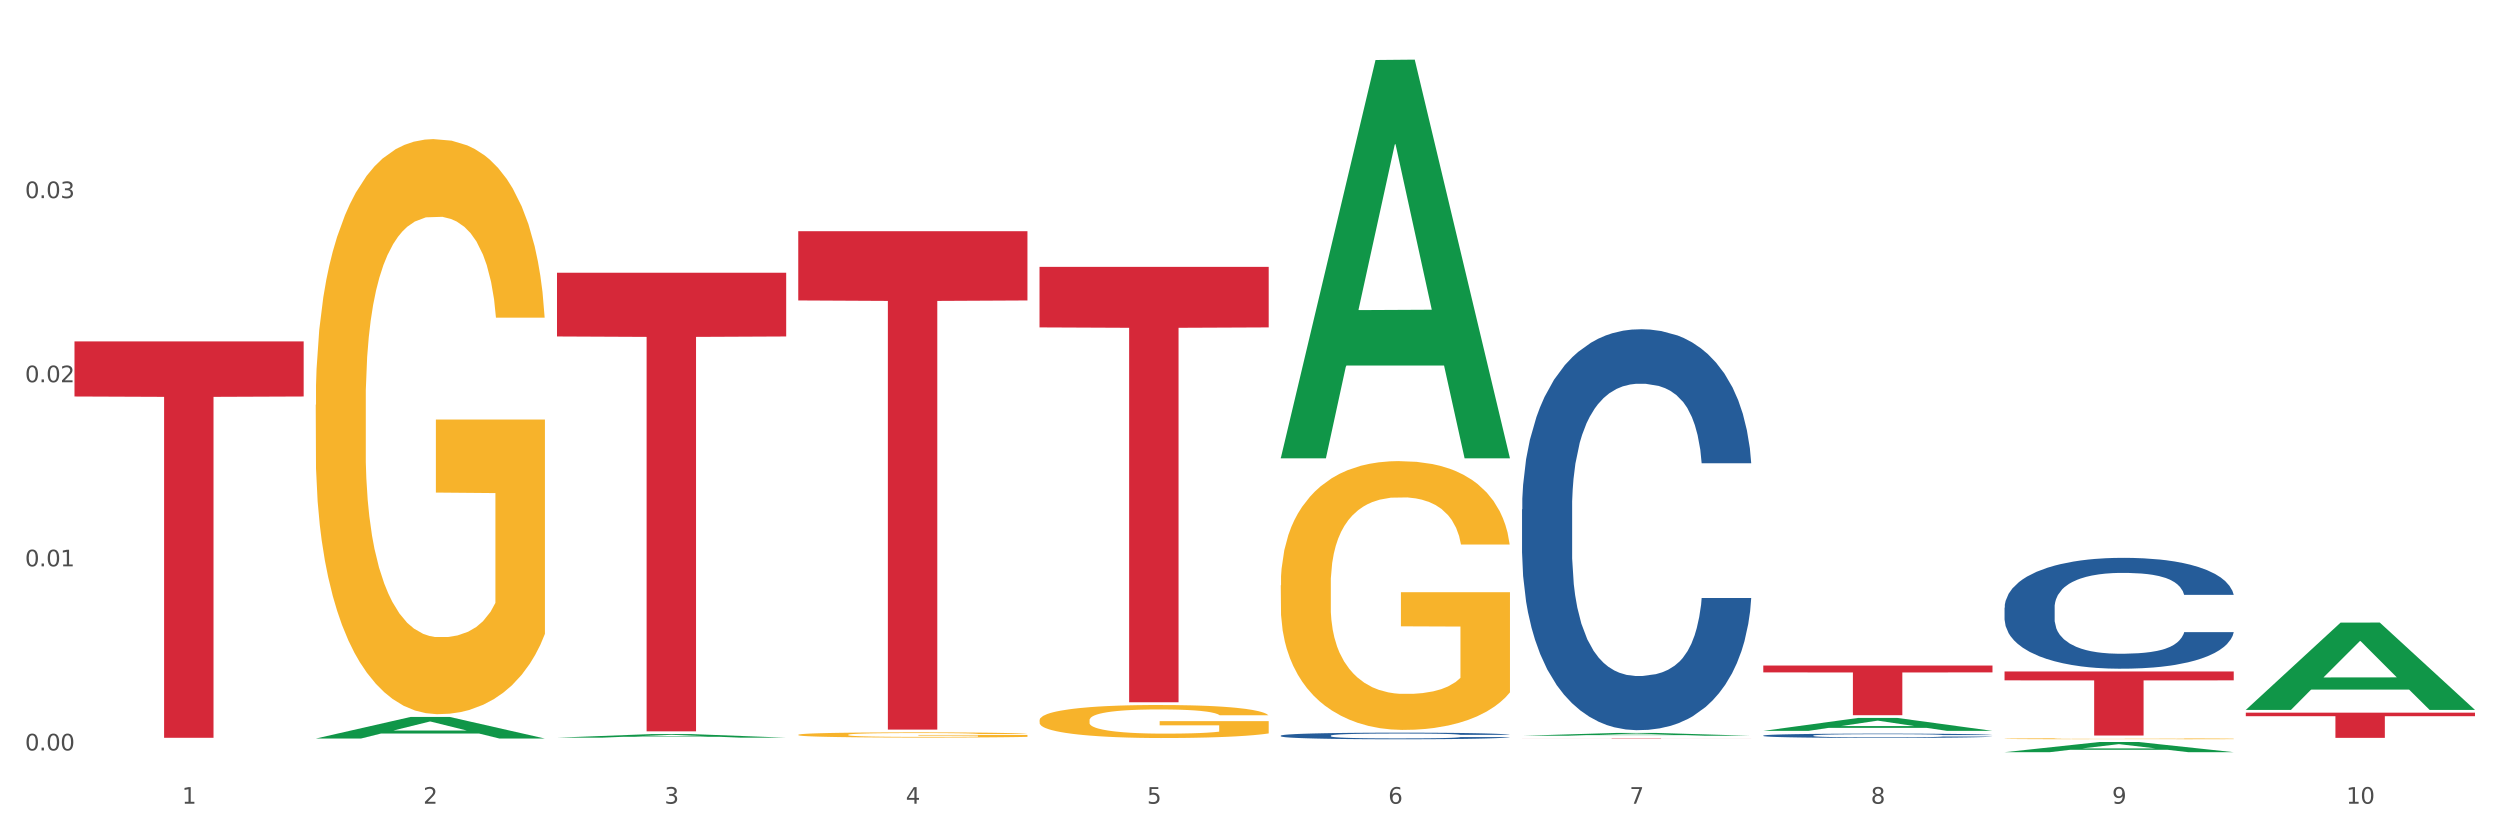 <?xml version="1.0" encoding="utf-8" standalone="no"?>
<!DOCTYPE svg PUBLIC "-//W3C//DTD SVG 1.1//EN"
  "http://www.w3.org/Graphics/SVG/1.1/DTD/svg11.dtd">
<svg xmlns:xlink="http://www.w3.org/1999/xlink" width="1080pt" height="360pt" viewBox="0 0 1080 360" xmlns="http://www.w3.org/2000/svg" version="1.1">
 <rect x="0" y="0" width="1080" height="360" fill="#333333" stroke="none"/>
 <defs>
  <style type="text/css">*{stroke-linejoin: round; stroke-linecap: butt}</style>
 </defs>
 <g id="figure_1">
  <g id="patch_1">
   <path d="M 0 360 
L 1080 360 
L 1080 0 
L 0 0 
z
" style="fill: #ffffff; stroke: #ffffff; stroke-linejoin: miter"/>
  </g>
  <g id="axes_1">
   <g id="matplotlib.axis_1">
    <g id="xtick_1">
     <g id="text_1">
      <!-- 1 -->
      <g style="fill: #4d4d4d" transform="translate(78.627 347.204) scale(0.096 -0.096)">
       <defs>
        <path id="DejaVuSans-31" d="M 794 531 
L 1825 531 
L 1825 4091 
L 703 3866 
L 703 4441 
L 1819 4666 
L 2450 4666 
L 2450 531 
L 3481 531 
L 3481 0 
L 794 0 
L 794 531 
z
" transform="scale(0.016)"/>
       </defs>
       <use xlink:href="#DejaVuSans-31"/>
      </g>
     </g>
    </g>
    <g id="xtick_2">
     <g id="text_2">
      <!-- 2 -->
      <g style="fill: #4d4d4d" transform="translate(182.851 347.204) scale(0.096 -0.096)">
       <defs>
        <path id="DejaVuSans-32" d="M 1228 531 
L 3431 531 
L 3431 0 
L 469 0 
L 469 531 
Q 828 903 1448 1529 
Q 2069 2156 2228 2338 
Q 2531 2678 2651 2914 
Q 2772 3150 2772 3378 
Q 2772 3750 2511 3984 
Q 2250 4219 1831 4219 
Q 1534 4219 1204 4116 
Q 875 4013 500 3803 
L 500 4441 
Q 881 4594 1212 4672 
Q 1544 4750 1819 4750 
Q 2544 4750 2975 4387 
Q 3406 4025 3406 3419 
Q 3406 3131 3298 2873 
Q 3191 2616 2906 2266 
Q 2828 2175 2409 1742 
Q 1991 1309 1228 531 
z
" transform="scale(0.016)"/>
       </defs>
       <use xlink:href="#DejaVuSans-32"/>
      </g>
     </g>
    </g>
    <g id="xtick_3">
     <g id="text_3">
      <!-- 3 -->
      <g style="fill: #4d4d4d" transform="translate(287.074 347.204) scale(0.096 -0.096)">
       <defs>
        <path id="DejaVuSans-33" d="M 2597 2516 
Q 3050 2419 3304 2112 
Q 3559 1806 3559 1356 
Q 3559 666 3084 287 
Q 2609 -91 1734 -91 
Q 1441 -91 1130 -33 
Q 819 25 488 141 
L 488 750 
Q 750 597 1062 519 
Q 1375 441 1716 441 
Q 2309 441 2620 675 
Q 2931 909 2931 1356 
Q 2931 1769 2642 2001 
Q 2353 2234 1838 2234 
L 1294 2234 
L 1294 2753 
L 1863 2753 
Q 2328 2753 2575 2939 
Q 2822 3125 2822 3475 
Q 2822 3834 2567 4026 
Q 2313 4219 1838 4219 
Q 1578 4219 1281 4162 
Q 984 4106 628 3988 
L 628 4550 
Q 988 4650 1302 4700 
Q 1616 4750 1894 4750 
Q 2613 4750 3031 4423 
Q 3450 4097 3450 3541 
Q 3450 3153 3228 2886 
Q 3006 2619 2597 2516 
z
" transform="scale(0.016)"/>
       </defs>
       <use xlink:href="#DejaVuSans-33"/>
      </g>
     </g>
    </g>
    <g id="xtick_4">
     <g id="text_4">
      <!-- 4 -->
      <g style="fill: #4d4d4d" transform="translate(391.298 347.204) scale(0.096 -0.096)">
       <defs>
        <path id="DejaVuSans-34" d="M 2419 4116 
L 825 1625 
L 2419 1625 
L 2419 4116 
z
M 2253 4666 
L 3047 4666 
L 3047 1625 
L 3713 1625 
L 3713 1100 
L 3047 1100 
L 3047 0 
L 2419 0 
L 2419 1100 
L 313 1100 
L 313 1709 
L 2253 4666 
z
" transform="scale(0.016)"/>
       </defs>
       <use xlink:href="#DejaVuSans-34"/>
      </g>
     </g>
    </g>
    <g id="xtick_5">
     <g id="text_5">
      <!-- 5 -->
      <g style="fill: #4d4d4d" transform="translate(495.522 347.204) scale(0.096 -0.096)">
       <defs>
        <path id="DejaVuSans-35" d="M 691 4666 
L 3169 4666 
L 3169 4134 
L 1269 4134 
L 1269 2991 
Q 1406 3038 1543 3061 
Q 1681 3084 1819 3084 
Q 2600 3084 3056 2656 
Q 3513 2228 3513 1497 
Q 3513 744 3044 326 
Q 2575 -91 1722 -91 
Q 1428 -91 1123 -41 
Q 819 9 494 109 
L 494 744 
Q 775 591 1075 516 
Q 1375 441 1709 441 
Q 2250 441 2565 725 
Q 2881 1009 2881 1497 
Q 2881 1984 2565 2268 
Q 2250 2553 1709 2553 
Q 1456 2553 1204 2497 
Q 953 2441 691 2322 
L 691 4666 
z
" transform="scale(0.016)"/>
       </defs>
       <use xlink:href="#DejaVuSans-35"/>
      </g>
     </g>
    </g>
    <g id="xtick_6">
     <g id="text_6">
      <!-- 6 -->
      <g style="fill: #4d4d4d" transform="translate(599.745 347.204) scale(0.096 -0.096)">
       <defs>
        <path id="DejaVuSans-36" d="M 2113 2584 
Q 1688 2584 1439 2293 
Q 1191 2003 1191 1497 
Q 1191 994 1439 701 
Q 1688 409 2113 409 
Q 2538 409 2786 701 
Q 3034 994 3034 1497 
Q 3034 2003 2786 2293 
Q 2538 2584 2113 2584 
z
M 3366 4563 
L 3366 3988 
Q 3128 4100 2886 4159 
Q 2644 4219 2406 4219 
Q 1781 4219 1451 3797 
Q 1122 3375 1075 2522 
Q 1259 2794 1537 2939 
Q 1816 3084 2150 3084 
Q 2853 3084 3261 2657 
Q 3669 2231 3669 1497 
Q 3669 778 3244 343 
Q 2819 -91 2113 -91 
Q 1303 -91 875 529 
Q 447 1150 447 2328 
Q 447 3434 972 4092 
Q 1497 4750 2381 4750 
Q 2619 4750 2861 4703 
Q 3103 4656 3366 4563 
z
" transform="scale(0.016)"/>
       </defs>
       <use xlink:href="#DejaVuSans-36"/>
      </g>
     </g>
    </g>
    <g id="xtick_7">
     <g id="text_7">
      <!-- 7 -->
      <g style="fill: #4d4d4d" transform="translate(703.969 347.204) scale(0.096 -0.096)">
       <defs>
        <path id="DejaVuSans-37" d="M 525 4666 
L 3525 4666 
L 3525 4397 
L 1831 0 
L 1172 0 
L 2766 4134 
L 525 4134 
L 525 4666 
z
" transform="scale(0.016)"/>
       </defs>
       <use xlink:href="#DejaVuSans-37"/>
      </g>
     </g>
    </g>
    <g id="xtick_8">
     <g id="text_8">
      <!-- 8 -->
      <g style="fill: #4d4d4d" transform="translate(808.193 347.204) scale(0.096 -0.096)">
       <defs>
        <path id="DejaVuSans-38" d="M 2034 2216 
Q 1584 2216 1326 1975 
Q 1069 1734 1069 1313 
Q 1069 891 1326 650 
Q 1584 409 2034 409 
Q 2484 409 2743 651 
Q 3003 894 3003 1313 
Q 3003 1734 2745 1975 
Q 2488 2216 2034 2216 
z
M 1403 2484 
Q 997 2584 770 2862 
Q 544 3141 544 3541 
Q 544 4100 942 4425 
Q 1341 4750 2034 4750 
Q 2731 4750 3128 4425 
Q 3525 4100 3525 3541 
Q 3525 3141 3298 2862 
Q 3072 2584 2669 2484 
Q 3125 2378 3379 2068 
Q 3634 1759 3634 1313 
Q 3634 634 3220 271 
Q 2806 -91 2034 -91 
Q 1263 -91 848 271 
Q 434 634 434 1313 
Q 434 1759 690 2068 
Q 947 2378 1403 2484 
z
M 1172 3481 
Q 1172 3119 1398 2916 
Q 1625 2713 2034 2713 
Q 2441 2713 2670 2916 
Q 2900 3119 2900 3481 
Q 2900 3844 2670 4047 
Q 2441 4250 2034 4250 
Q 1625 4250 1398 4047 
Q 1172 3844 1172 3481 
z
" transform="scale(0.016)"/>
       </defs>
       <use xlink:href="#DejaVuSans-38"/>
      </g>
     </g>
    </g>
    <g id="xtick_9">
     <g id="text_9">
      <!-- 9 -->
      <g style="fill: #4d4d4d" transform="translate(912.416 347.204) scale(0.096 -0.096)">
       <defs>
        <path id="DejaVuSans-39" d="M 703 97 
L 703 672 
Q 941 559 1184 500 
Q 1428 441 1663 441 
Q 2288 441 2617 861 
Q 2947 1281 2994 2138 
Q 2813 1869 2534 1725 
Q 2256 1581 1919 1581 
Q 1219 1581 811 2004 
Q 403 2428 403 3163 
Q 403 3881 828 4315 
Q 1253 4750 1959 4750 
Q 2769 4750 3195 4129 
Q 3622 3509 3622 2328 
Q 3622 1225 3098 567 
Q 2575 -91 1691 -91 
Q 1453 -91 1209 -44 
Q 966 3 703 97 
z
M 1959 2075 
Q 2384 2075 2632 2365 
Q 2881 2656 2881 3163 
Q 2881 3666 2632 3958 
Q 2384 4250 1959 4250 
Q 1534 4250 1286 3958 
Q 1038 3666 1038 3163 
Q 1038 2656 1286 2365 
Q 1534 2075 1959 2075 
z
" transform="scale(0.016)"/>
       </defs>
       <use xlink:href="#DejaVuSans-39"/>
      </g>
     </g>
    </g>
    <g id="xtick_10">
     <g id="text_10">
      <!-- 10 -->
      <g style="fill: #4d4d4d" transform="translate(1013.586 347.204) scale(0.096 -0.096)">
       <defs>
        <path id="DejaVuSans-30" d="M 2034 4250 
Q 1547 4250 1301 3770 
Q 1056 3291 1056 2328 
Q 1056 1369 1301 889 
Q 1547 409 2034 409 
Q 2525 409 2770 889 
Q 3016 1369 3016 2328 
Q 3016 3291 2770 3770 
Q 2525 4250 2034 4250 
z
M 2034 4750 
Q 2819 4750 3233 4129 
Q 3647 3509 3647 2328 
Q 3647 1150 3233 529 
Q 2819 -91 2034 -91 
Q 1250 -91 836 529 
Q 422 1150 422 2328 
Q 422 3509 836 4129 
Q 1250 4750 2034 4750 
z
" transform="scale(0.016)"/>
       </defs>
       <use xlink:href="#DejaVuSans-31"/>
       <use xlink:href="#DejaVuSans-30" transform="translate(63.623 0)"/>
      </g>
     </g>
    </g>
    <g id="xtick_11"/>
    <g id="xtick_12"/>
    <g id="xtick_13"/>
    <g id="xtick_14"/>
    <g id="xtick_15"/>
    <g id="xtick_16"/>
    <g id="xtick_17"/>
    <g id="xtick_18"/>
    <g id="xtick_19"/>
   </g>
   <g id="matplotlib.axis_2">
    <g id="ytick_1">
     <g id="text_11">
      <!-- 0.00 -->
      <g style="fill: #4d4d4d" transform="translate(10.8 324.193) scale(0.096 -0.096)">
       <defs>
        <path id="DejaVuSans-2e" d="M 684 794 
L 1344 794 
L 1344 0 
L 684 0 
L 684 794 
z
" transform="scale(0.016)"/>
       </defs>
       <use xlink:href="#DejaVuSans-30"/>
       <use xlink:href="#DejaVuSans-2e" transform="translate(63.623 0)"/>
       <use xlink:href="#DejaVuSans-30" transform="translate(95.41 0)"/>
       <use xlink:href="#DejaVuSans-30" transform="translate(159.033 0)"/>
      </g>
     </g>
    </g>
    <g id="ytick_2">
     <g id="text_12">
      <!-- 0.01 -->
      <g style="fill: #4d4d4d" transform="translate(10.8 244.661) scale(0.096 -0.096)">
       <use xlink:href="#DejaVuSans-30"/>
       <use xlink:href="#DejaVuSans-2e" transform="translate(63.623 0)"/>
       <use xlink:href="#DejaVuSans-30" transform="translate(95.41 0)"/>
       <use xlink:href="#DejaVuSans-31" transform="translate(159.033 0)"/>
      </g>
     </g>
    </g>
    <g id="ytick_3">
     <g id="text_13">
      <!-- 0.02 -->
      <g style="fill: #4d4d4d" transform="translate(10.8 165.128) scale(0.096 -0.096)">
       <use xlink:href="#DejaVuSans-30"/>
       <use xlink:href="#DejaVuSans-2e" transform="translate(63.623 0)"/>
       <use xlink:href="#DejaVuSans-30" transform="translate(95.41 0)"/>
       <use xlink:href="#DejaVuSans-32" transform="translate(159.033 0)"/>
      </g>
     </g>
    </g>
    <g id="ytick_4">
     <g id="text_14">
      <!-- 0.03 -->
      <g style="fill: #4d4d4d" transform="translate(10.8 85.596) scale(0.096 -0.096)">
       <use xlink:href="#DejaVuSans-30"/>
       <use xlink:href="#DejaVuSans-2e" transform="translate(63.623 0)"/>
       <use xlink:href="#DejaVuSans-30" transform="translate(95.41 0)"/>
       <use xlink:href="#DejaVuSans-33" transform="translate(159.033 0)"/>
      </g>
     </g>
    </g>
    <g id="ytick_5"/>
    <g id="ytick_6"/>
    <g id="ytick_7"/>
    <g id="ytick_8"/>
   </g>
   <g id="PolyCollection_1">
    <path d="M 136.399 319.043 
L 136.501 319.034 
L 177.331 309.728 
L 194.275 309.72 
L 235.411 319.06 
L 215.813 319.06 
L 206.932 316.885 
L 164.775 316.885 
L 164.469 316.92 
L 155.895 319.06 
L 136.399 319.06 
L 136.399 319.043 
L 170.083 315.587 
L 201.624 315.578 
L 186.007 311.71 
L 185.803 311.693 
L 185.599 311.719 
L 169.981 315.578 
L 170.083 315.587 
L 136.399 319.043 
z
" clip-path="url(#p61b7b02403)" style="fill: #109648"/>
    <path d="M 865.964 290.066 
L 964.976 290.066 
L 964.976 293.914 
L 926.028 293.94 
L 926.028 317.753 
L 904.677 317.753 
L 904.677 293.94 
L 865.964 293.914 
L 865.964 290.092 
L 865.964 290.066 
z
" clip-path="url(#p61b7b02403)" style="fill: #d62839"/>
    <path d="M 761.74 287.498 
L 860.753 287.498 
L 860.753 290.482 
L 821.805 290.502 
L 821.805 308.969 
L 800.454 308.969 
L 800.454 290.502 
L 761.74 290.482 
L 761.74 287.518 
L 761.74 287.498 
z
" clip-path="url(#p61b7b02403)" style="fill: #d62839"/>
    <path d="M 657.517 319.03 
L 756.529 319.03 
L 756.529 319.05 
L 717.581 319.05 
L 717.581 319.179 
L 696.23 319.179 
L 696.23 319.05 
L 657.517 319.05 
L 657.517 319.03 
L 657.517 319.03 
z
" clip-path="url(#p61b7b02403)" style="fill: #d62839"/>
    <path d="M 449.069 115.299 
L 548.082 115.299 
L 548.082 141.436 
L 509.134 141.613 
L 509.134 303.382 
L 487.783 303.382 
L 487.783 141.613 
L 449.069 141.436 
L 449.069 115.476 
L 449.069 115.299 
z
" clip-path="url(#p61b7b02403)" style="fill: #d62839"/>
    <path d="M 344.846 99.873 
L 443.858 99.873 
L 443.858 129.796 
L 404.91 129.998 
L 404.91 315.199 
L 383.559 315.199 
L 383.559 129.998 
L 344.846 129.796 
L 344.846 100.075 
L 344.846 99.873 
z
" clip-path="url(#p61b7b02403)" style="fill: #d62839"/>
    <path d="M 240.622 117.824 
L 339.635 117.824 
L 339.635 145.356 
L 300.687 145.542 
L 300.687 315.939 
L 279.336 315.939 
L 279.336 145.542 
L 240.622 145.356 
L 240.622 118.01 
L 240.622 117.824 
z
" clip-path="url(#p61b7b02403)" style="fill: #d62839"/>
    <path d="M 970.188 307.872 
L 1069.2 307.872 
L 1069.2 309.385 
L 1030.252 309.395 
L 1030.252 318.761 
L 1008.901 318.761 
L 1008.901 309.395 
L 970.188 309.385 
L 970.188 307.882 
L 970.188 307.872 
z
" clip-path="url(#p61b7b02403)" style="fill: #d62839"/>
    <path d="M 32.175 147.487 
L 131.187 147.487 
L 131.187 171.284 
L 92.239 171.445 
L 92.239 318.729 
L 70.888 318.729 
L 70.888 171.445 
L 32.175 171.284 
L 32.175 147.648 
L 32.175 147.487 
z
" clip-path="url(#p61b7b02403)" style="fill: #d62839"/>
    <path d="M 553.293 252.857 
L 553.41 252.751 
L 553.41 248.933 
L 553.644 245.645 
L 554.813 237.691 
L 556.566 231.115 
L 557.852 227.615 
L 559.138 224.752 
L 560.658 221.888 
L 562.528 218.918 
L 565.918 214.57 
L 568.022 212.343 
L 570.594 210.009 
L 575.27 206.615 
L 578.66 204.706 
L 582.167 203.115 
L 587.895 201.206 
L 591.636 200.358 
L 595.61 199.722 
L 600.403 199.297 
L 604.027 199.191 
L 611.976 199.509 
L 618.756 200.464 
L 622.029 201.206 
L 626.237 202.479 
L 628.458 203.328 
L 632.082 205.025 
L 635.823 207.252 
L 638.395 209.161 
L 642.252 212.767 
L 645.175 216.373 
L 647.863 220.827 
L 649.266 223.903 
L 650.318 226.767 
L 651.253 230.054 
L 652.189 235.251 
L 631.147 235.251 
L 630.329 231.539 
L 629.043 228.039 
L 627.173 224.645 
L 625.536 222.524 
L 622.73 219.873 
L 620.159 218.176 
L 617.47 216.903 
L 614.197 215.843 
L 611.625 215.312 
L 608.001 214.888 
L 600.87 214.994 
L 596.078 215.843 
L 592.805 216.903 
L 590.7 217.858 
L 588.83 218.918 
L 586.726 220.403 
L 584.271 222.63 
L 582.518 224.645 
L 580.764 227.191 
L 579.361 229.736 
L 578.075 232.706 
L 577.023 235.888 
L 576.205 239.176 
L 575.504 243.206 
L 574.919 249.887 
L 574.919 264.418 
L 575.153 267.705 
L 575.737 272.054 
L 576.439 275.342 
L 577.608 279.266 
L 578.66 281.917 
L 580.647 285.735 
L 582.868 288.917 
L 584.622 290.932 
L 586.375 292.629 
L 589.415 294.963 
L 592.805 296.872 
L 595.727 298.038 
L 599.702 299.099 
L 602.39 299.523 
L 604.728 299.735 
L 610.456 299.735 
L 614.548 299.417 
L 619.107 298.675 
L 622.613 297.72 
L 625.536 296.553 
L 628.809 294.644 
L 630.913 292.841 
L 630.913 270.675 
L 605.196 270.569 
L 605.196 255.827 
L 652.306 255.827 
L 652.306 299.099 
L 650.318 301.326 
L 648.097 303.341 
L 645.759 305.144 
L 642.252 307.371 
L 638.044 309.493 
L 634.303 310.977 
L 630.329 312.25 
L 625.653 313.417 
L 619.574 314.477 
L 615.833 314.902 
L 611.158 315.22 
L 605.663 315.326 
L 600.87 315.114 
L 596.195 314.583 
L 591.285 313.629 
L 586.492 312.25 
L 582.868 310.871 
L 579.244 309.174 
L 575.387 306.947 
L 572.347 304.826 
L 570.009 302.917 
L 567.438 300.478 
L 564.632 297.296 
L 562.528 294.432 
L 560.658 291.463 
L 558.67 287.644 
L 557.268 284.357 
L 555.865 280.22 
L 555.047 277.145 
L 554.111 272.372 
L 553.41 265.69 
L 553.293 252.857 
z
" clip-path="url(#p61b7b02403)" style="fill: #f7b32b"/>
    <path d="M 449.069 311.156 
L 449.186 311.143 
L 449.186 310.674 
L 449.42 310.27 
L 450.589 309.292 
L 452.343 308.484 
L 453.628 308.054 
L 454.914 307.702 
L 456.434 307.35 
L 458.304 306.985 
L 461.694 306.451 
L 463.799 306.177 
L 466.37 305.891 
L 471.046 305.474 
L 474.436 305.239 
L 477.943 305.044 
L 483.671 304.809 
L 487.412 304.705 
L 491.386 304.626 
L 496.179 304.574 
L 499.803 304.561 
L 507.752 304.6 
L 514.532 304.718 
L 517.805 304.809 
L 522.014 304.965 
L 524.235 305.07 
L 527.859 305.278 
L 531.599 305.552 
L 534.171 305.786 
L 538.029 306.23 
L 540.951 306.673 
L 543.64 307.22 
L 545.043 307.598 
L 546.095 307.95 
L 547.03 308.354 
L 547.965 308.992 
L 526.923 308.992 
L 526.105 308.536 
L 524.819 308.106 
L 522.949 307.689 
L 521.312 307.429 
L 518.507 307.103 
L 515.935 306.894 
L 513.246 306.738 
L 509.973 306.607 
L 507.401 306.542 
L 503.778 306.49 
L 496.647 306.503 
L 491.854 306.607 
L 488.581 306.738 
L 486.477 306.855 
L 484.606 306.985 
L 482.502 307.168 
L 480.047 307.442 
L 478.294 307.689 
L 476.54 308.002 
L 475.138 308.315 
L 473.852 308.68 
L 472.8 309.071 
L 471.981 309.475 
L 471.28 309.97 
L 470.696 310.791 
L 470.696 312.576 
L 470.929 312.981 
L 471.514 313.515 
L 472.215 313.919 
L 473.384 314.401 
L 474.436 314.727 
L 476.424 315.196 
L 478.645 315.587 
L 480.398 315.835 
L 482.152 316.043 
L 485.191 316.33 
L 488.581 316.565 
L 491.503 316.708 
L 495.478 316.838 
L 498.167 316.89 
L 500.505 316.916 
L 506.232 316.916 
L 510.324 316.877 
L 514.883 316.786 
L 518.39 316.669 
L 521.312 316.525 
L 524.585 316.291 
L 526.69 316.069 
L 526.69 313.345 
L 500.972 313.332 
L 500.972 311.521 
L 548.082 311.521 
L 548.082 316.838 
L 546.095 317.112 
L 543.874 317.36 
L 541.536 317.581 
L 538.029 317.855 
L 533.82 318.115 
L 530.08 318.298 
L 526.105 318.454 
L 521.429 318.598 
L 515.351 318.728 
L 511.61 318.78 
L 506.934 318.819 
L 501.44 318.832 
L 496.647 318.806 
L 491.971 318.741 
L 487.061 318.624 
L 482.268 318.454 
L 478.645 318.285 
L 475.021 318.076 
L 471.163 317.803 
L 468.124 317.542 
L 465.786 317.307 
L 463.214 317.008 
L 460.409 316.617 
L 458.304 316.265 
L 456.434 315.9 
L 454.447 315.431 
L 453.044 315.027 
L 451.641 314.518 
L 450.823 314.14 
L 449.888 313.554 
L 449.186 312.733 
L 449.069 311.156 
z
" clip-path="url(#p61b7b02403)" style="fill: #f7b32b"/>
    <path d="M 344.846 317.423 
L 344.963 317.421 
L 344.963 317.346 
L 345.197 317.282 
L 346.366 317.128 
L 348.119 317 
L 349.405 316.931 
L 350.691 316.876 
L 352.21 316.82 
L 354.081 316.762 
L 357.471 316.677 
L 359.575 316.634 
L 362.147 316.589 
L 366.823 316.523 
L 370.213 316.485 
L 373.72 316.454 
L 379.448 316.417 
L 383.188 316.401 
L 387.163 316.388 
L 391.956 316.38 
L 395.579 316.378 
L 403.529 316.384 
L 410.309 316.403 
L 413.582 316.417 
L 417.79 316.442 
L 420.011 316.459 
L 423.635 316.492 
L 427.376 316.535 
L 429.947 316.572 
L 433.805 316.642 
L 436.728 316.713 
L 439.416 316.799 
L 440.819 316.859 
L 441.871 316.915 
L 442.806 316.979 
L 443.741 317.08 
L 422.7 317.08 
L 421.882 317.008 
L 420.596 316.94 
L 418.725 316.874 
L 417.089 316.832 
L 414.283 316.781 
L 411.711 316.748 
L 409.023 316.723 
L 405.75 316.702 
L 403.178 316.692 
L 399.554 316.684 
L 392.423 316.686 
L 387.63 316.702 
L 384.357 316.723 
L 382.253 316.741 
L 380.383 316.762 
L 378.279 316.791 
L 375.824 316.834 
L 374.07 316.874 
L 372.317 316.923 
L 370.914 316.973 
L 369.628 317.031 
L 368.576 317.092 
L 367.758 317.156 
L 367.056 317.235 
L 366.472 317.365 
L 366.472 317.648 
L 366.706 317.712 
L 367.29 317.797 
L 367.992 317.861 
L 369.161 317.937 
L 370.213 317.989 
L 372.2 318.063 
L 374.421 318.125 
L 376.174 318.164 
L 377.928 318.197 
L 380.967 318.242 
L 384.357 318.28 
L 387.28 318.302 
L 391.254 318.323 
L 393.943 318.331 
L 396.281 318.335 
L 402.009 318.335 
L 406.1 318.329 
L 410.659 318.315 
L 414.166 318.296 
L 417.089 318.273 
L 420.362 318.236 
L 422.466 318.201 
L 422.466 317.77 
L 396.748 317.768 
L 396.748 317.481 
L 443.858 317.481 
L 443.858 318.323 
L 441.871 318.366 
L 439.65 318.406 
L 437.312 318.441 
L 433.805 318.484 
L 429.597 318.525 
L 425.856 318.554 
L 421.882 318.579 
L 417.206 318.602 
L 411.127 318.622 
L 407.386 318.631 
L 402.71 318.637 
L 397.216 318.639 
L 392.423 318.635 
L 387.747 318.624 
L 382.838 318.606 
L 378.045 318.579 
L 374.421 318.552 
L 370.797 318.519 
L 366.94 318.476 
L 363.9 318.435 
L 361.562 318.397 
L 358.99 318.35 
L 356.185 318.288 
L 354.081 318.232 
L 352.21 318.174 
L 350.223 318.1 
L 348.82 318.036 
L 347.418 317.956 
L 346.599 317.896 
L 345.664 317.803 
L 344.963 317.673 
L 344.846 317.423 
z
" clip-path="url(#p61b7b02403)" style="fill: #f7b32b"/>
    <path d="M 136.399 174.895 
L 136.516 174.668 
L 136.516 166.5 
L 136.749 159.466 
L 137.918 142.448 
L 139.672 128.381 
L 140.958 120.893 
L 142.244 114.766 
L 143.763 108.64 
L 145.634 102.287 
L 149.024 92.984 
L 151.128 88.219 
L 153.699 83.227 
L 158.375 75.966 
L 161.765 71.882 
L 165.272 68.478 
L 171 64.394 
L 174.741 62.579 
L 178.716 61.218 
L 183.508 60.31 
L 187.132 60.083 
L 195.081 60.764 
L 201.861 62.806 
L 205.135 64.394 
L 209.343 67.117 
L 211.564 68.932 
L 215.188 72.563 
L 218.928 77.328 
L 221.5 81.412 
L 225.358 89.127 
L 228.28 96.841 
L 230.969 106.371 
L 232.372 112.951 
L 233.424 119.078 
L 234.359 126.112 
L 235.294 137.23 
L 214.253 137.23 
L 213.434 129.288 
L 212.148 121.8 
L 210.278 114.54 
L 208.641 110.001 
L 205.836 104.329 
L 203.264 100.699 
L 200.576 97.976 
L 197.302 95.707 
L 194.731 94.572 
L 191.107 93.665 
L 183.976 93.891 
L 179.183 95.707 
L 175.91 97.976 
L 173.806 100.018 
L 171.936 102.287 
L 169.831 105.463 
L 167.377 110.228 
L 165.623 114.54 
L 163.87 119.985 
L 162.467 125.431 
L 161.181 131.784 
L 160.129 138.591 
L 159.311 145.625 
L 158.609 154.247 
L 158.025 168.542 
L 158.025 199.628 
L 158.259 206.662 
L 158.843 215.965 
L 159.544 222.999 
L 160.713 231.394 
L 161.765 237.066 
L 163.753 245.235 
L 165.974 252.042 
L 167.727 256.353 
L 169.481 259.983 
L 172.52 264.975 
L 175.91 269.06 
L 178.833 271.555 
L 182.807 273.824 
L 185.496 274.732 
L 187.834 275.186 
L 193.562 275.186 
L 197.653 274.505 
L 202.212 272.917 
L 205.719 270.875 
L 208.641 268.379 
L 211.915 264.295 
L 214.019 260.437 
L 214.019 213.015 
L 188.301 212.788 
L 188.301 181.249 
L 235.411 181.249 
L 235.411 273.824 
L 233.424 278.589 
L 231.203 282.901 
L 228.865 286.758 
L 225.358 291.523 
L 221.15 296.061 
L 217.409 299.237 
L 213.434 301.96 
L 208.758 304.456 
L 202.68 306.725 
L 198.939 307.633 
L 194.263 308.314 
L 188.769 308.54 
L 183.976 308.087 
L 179.3 306.952 
L 174.39 304.91 
L 169.598 301.96 
L 165.974 299.011 
L 162.35 295.38 
L 158.492 290.615 
L 155.453 286.077 
L 153.115 281.993 
L 150.543 276.774 
L 147.738 269.967 
L 145.634 263.841 
L 143.763 257.488 
L 141.776 249.319 
L 140.373 242.285 
L 138.97 233.436 
L 138.152 226.856 
L 137.217 216.645 
L 136.516 202.35 
L 136.399 174.895 
z
" clip-path="url(#p61b7b02403)" style="fill: #f7b32b"/>
    <path d="M 865.964 262.507 
L 866.081 262.463 
L 866.081 261.238 
L 866.432 259.576 
L 867.719 256.513 
L 869.358 254.195 
L 872.167 251.482 
L 873.688 250.345 
L 875.678 249.076 
L 879.774 247.02 
L 884.456 245.27 
L 887.733 244.307 
L 890.19 243.695 
L 895.691 242.601 
L 898.851 242.12 
L 902.128 241.726 
L 904.937 241.464 
L 909.618 241.158 
L 913.364 241.026 
L 917.694 240.983 
L 921.322 241.026 
L 926.12 241.201 
L 933.143 241.726 
L 935.834 242.033 
L 939.463 242.558 
L 943.208 243.258 
L 946.251 243.958 
L 949.762 244.964 
L 953.39 246.276 
L 956.901 247.939 
L 959.359 249.47 
L 961.348 251.089 
L 963.104 253.057 
L 964.391 255.201 
L 964.976 256.995 
L 943.559 256.995 
L 942.974 255.376 
L 941.803 253.626 
L 940.633 252.445 
L 939.346 251.482 
L 937.356 250.389 
L 935.6 249.689 
L 932.674 248.857 
L 929.983 248.332 
L 927.759 248.026 
L 925.067 247.764 
L 919.332 247.501 
L 915.236 247.501 
L 912.661 247.589 
L 909.501 247.807 
L 906.81 248.114 
L 903.65 248.639 
L 901.192 249.207 
L 898.734 249.951 
L 897.33 250.476 
L 895.223 251.439 
L 893.819 252.226 
L 891.946 253.582 
L 890.893 254.545 
L 889.02 257.038 
L 888.201 258.876 
L 887.85 260.144 
L 887.616 261.544 
L 887.616 268.369 
L 888.318 271.432 
L 888.903 272.744 
L 889.839 274.232 
L 891.595 276.156 
L 894.17 278.038 
L 896.861 279.394 
L 899.085 280.225 
L 901.192 280.838 
L 903.298 281.319 
L 905.873 281.756 
L 907.98 282.019 
L 911.14 282.281 
L 914.885 282.413 
L 917.811 282.413 
L 923.78 282.194 
L 926.472 281.975 
L 929.046 281.669 
L 931.855 281.188 
L 934.079 280.663 
L 935.366 280.269 
L 937.473 279.438 
L 939.111 278.563 
L 940.516 277.556 
L 941.452 276.681 
L 942.505 275.369 
L 943.325 273.882 
L 943.559 273.094 
L 964.976 273.094 
L 964.508 274.669 
L 963.689 276.2 
L 962.05 278.256 
L 960.763 279.438 
L 958.773 280.881 
L 956.667 282.106 
L 953.741 283.463 
L 951.049 284.469 
L 948.24 285.344 
L 945.197 286.131 
L 939.697 287.225 
L 937.707 287.531 
L 933.494 288.056 
L 930.217 288.362 
L 925.418 288.669 
L 920.503 288.844 
L 915.353 288.887 
L 910.789 288.8 
L 905.756 288.537 
L 902.596 288.275 
L 899.085 287.881 
L 894.989 287.269 
L 891.127 286.525 
L 887.499 285.65 
L 884.105 284.644 
L 880.945 283.506 
L 876.848 281.625 
L 873.805 279.788 
L 871.582 278.081 
L 870.06 276.638 
L 868.539 274.8 
L 867.719 273.532 
L 866.432 270.469 
L 865.964 267.626 
L 865.964 262.507 
z
" clip-path="url(#p61b7b02403)" style="fill: #255c99"/>
    <path d="M 761.74 317.76 
L 761.857 317.759 
L 761.857 317.711 
L 762.208 317.646 
L 763.496 317.526 
L 765.134 317.436 
L 767.943 317.33 
L 769.465 317.286 
L 771.454 317.236 
L 775.551 317.156 
L 780.232 317.088 
L 783.509 317.05 
L 785.967 317.026 
L 791.467 316.984 
L 794.627 316.965 
L 797.904 316.95 
L 800.713 316.939 
L 805.395 316.927 
L 809.14 316.922 
L 813.47 316.921 
L 817.098 316.922 
L 821.897 316.929 
L 828.919 316.95 
L 831.611 316.962 
L 835.239 316.982 
L 838.984 317.009 
L 842.027 317.037 
L 845.538 317.076 
L 849.166 317.127 
L 852.677 317.192 
L 855.135 317.252 
L 857.125 317.315 
L 858.88 317.392 
L 860.168 317.475 
L 860.753 317.545 
L 839.335 317.545 
L 838.75 317.482 
L 837.58 317.414 
L 836.409 317.368 
L 835.122 317.33 
L 833.132 317.288 
L 831.377 317.26 
L 828.451 317.228 
L 825.759 317.207 
L 823.535 317.195 
L 820.843 317.185 
L 815.109 317.175 
L 811.012 317.175 
L 808.438 317.178 
L 805.278 317.187 
L 802.586 317.199 
L 799.426 317.219 
L 796.968 317.241 
L 794.51 317.27 
L 793.106 317.291 
L 790.999 317.328 
L 789.595 317.359 
L 787.722 317.412 
L 786.669 317.45 
L 784.796 317.547 
L 783.977 317.619 
L 783.626 317.668 
L 783.392 317.723 
L 783.392 317.989 
L 784.094 318.108 
L 784.679 318.16 
L 785.616 318.218 
L 787.371 318.293 
L 789.946 318.366 
L 792.638 318.419 
L 794.862 318.451 
L 796.968 318.475 
L 799.075 318.494 
L 801.65 318.511 
L 803.756 318.521 
L 806.916 318.532 
L 810.661 318.537 
L 813.587 318.537 
L 819.556 318.528 
L 822.248 318.52 
L 824.823 318.508 
L 827.632 318.489 
L 829.855 318.468 
L 831.143 318.453 
L 833.249 318.421 
L 834.888 318.387 
L 836.292 318.347 
L 837.229 318.313 
L 838.282 318.262 
L 839.101 318.204 
L 839.335 318.173 
L 860.753 318.173 
L 860.285 318.235 
L 859.465 318.294 
L 857.827 318.375 
L 856.539 318.421 
L 854.55 318.477 
L 852.443 318.525 
L 849.517 318.578 
L 846.825 318.617 
L 844.017 318.651 
L 840.974 318.682 
L 835.473 318.724 
L 833.483 318.736 
L 829.27 318.757 
L 825.993 318.769 
L 821.195 318.781 
L 816.279 318.788 
L 811.13 318.789 
L 806.565 318.786 
L 801.533 318.776 
L 798.373 318.765 
L 794.862 318.75 
L 790.765 318.726 
L 786.903 318.697 
L 783.275 318.663 
L 779.881 318.624 
L 776.721 318.579 
L 772.625 318.506 
L 769.582 318.434 
L 767.358 318.368 
L 765.837 318.311 
L 764.315 318.24 
L 763.496 318.19 
L 762.208 318.071 
L 761.74 317.96 
L 761.74 317.76 
z
" clip-path="url(#p61b7b02403)" style="fill: #255c99"/>
    <path d="M 865.964 319.133 
L 866.081 319.132 
L 866.081 319.118 
L 866.315 319.106 
L 867.484 319.076 
L 869.237 319.051 
L 870.523 319.038 
L 871.809 319.027 
L 873.329 319.017 
L 875.199 319.006 
L 878.589 318.989 
L 880.693 318.981 
L 883.265 318.972 
L 887.941 318.959 
L 891.331 318.952 
L 894.838 318.946 
L 900.566 318.939 
L 904.306 318.936 
L 908.281 318.934 
L 913.074 318.932 
L 916.698 318.932 
L 924.647 318.933 
L 931.427 318.936 
L 934.7 318.939 
L 938.908 318.944 
L 941.129 318.947 
L 944.753 318.954 
L 948.494 318.962 
L 951.066 318.969 
L 954.923 318.983 
L 957.846 318.996 
L 960.534 319.013 
L 961.937 319.024 
L 962.989 319.035 
L 963.924 319.047 
L 964.859 319.067 
L 943.818 319.067 
L 943 319.053 
L 941.714 319.04 
L 939.843 319.027 
L 938.207 319.019 
L 935.401 319.009 
L 932.829 319.003 
L 930.141 318.998 
L 926.868 318.994 
L 924.296 318.992 
L 920.672 318.99 
L 913.541 318.991 
L 908.749 318.994 
L 905.475 318.998 
L 903.371 319.002 
L 901.501 319.006 
L 899.397 319.011 
L 896.942 319.019 
L 895.188 319.027 
L 893.435 319.037 
L 892.032 319.046 
L 890.746 319.057 
L 889.694 319.069 
L 888.876 319.081 
L 888.175 319.097 
L 887.59 319.122 
L 887.59 319.176 
L 887.824 319.188 
L 888.408 319.205 
L 889.11 319.217 
L 890.279 319.232 
L 891.331 319.242 
L 893.318 319.256 
L 895.539 319.268 
L 897.293 319.275 
L 899.046 319.282 
L 902.085 319.29 
L 905.475 319.298 
L 908.398 319.302 
L 912.372 319.306 
L 915.061 319.308 
L 917.399 319.308 
L 923.127 319.308 
L 927.218 319.307 
L 931.777 319.304 
L 935.284 319.301 
L 938.207 319.296 
L 941.48 319.289 
L 943.584 319.283 
L 943.584 319.199 
L 917.867 319.199 
L 917.867 319.144 
L 964.976 319.144 
L 964.976 319.306 
L 962.989 319.314 
L 960.768 319.322 
L 958.43 319.329 
L 954.923 319.337 
L 950.715 319.345 
L 946.974 319.35 
L 943 319.355 
L 938.324 319.36 
L 932.245 319.364 
L 928.504 319.365 
L 923.828 319.366 
L 918.334 319.367 
L 913.541 319.366 
L 908.865 319.364 
L 903.956 319.36 
L 899.163 319.355 
L 895.539 319.35 
L 891.915 319.344 
L 888.058 319.335 
L 885.018 319.327 
L 882.68 319.32 
L 880.109 319.311 
L 877.303 319.299 
L 875.199 319.288 
L 873.329 319.277 
L 871.341 319.263 
L 869.938 319.251 
L 868.536 319.235 
L 867.717 319.224 
L 866.782 319.206 
L 866.081 319.181 
L 865.964 319.133 
z
" clip-path="url(#p61b7b02403)" style="fill: #f7b32b"/>
    <path d="M 657.517 220.054 
L 657.634 219.896 
L 657.634 215.466 
L 657.985 209.455 
L 659.272 198.381 
L 660.911 189.997 
L 663.72 180.189 
L 665.241 176.076 
L 667.231 171.488 
L 671.327 164.053 
L 676.008 157.725 
L 679.285 154.245 
L 681.743 152.03 
L 687.244 148.075 
L 690.404 146.335 
L 693.681 144.912 
L 696.49 143.962 
L 701.171 142.855 
L 704.916 142.38 
L 709.247 142.222 
L 712.875 142.38 
L 717.673 143.013 
L 724.695 144.912 
L 727.387 146.019 
L 731.015 147.917 
L 734.76 150.448 
L 737.803 152.98 
L 741.314 156.618 
L 744.943 161.364 
L 748.454 167.375 
L 750.911 172.912 
L 752.901 178.765 
L 754.657 185.884 
L 755.944 193.635 
L 756.529 200.121 
L 735.112 200.121 
L 734.526 194.268 
L 733.356 187.94 
L 732.186 183.669 
L 730.898 180.189 
L 728.909 176.234 
L 727.153 173.703 
L 724.227 170.697 
L 721.535 168.799 
L 719.312 167.692 
L 716.62 166.742 
L 710.885 165.793 
L 706.789 165.793 
L 704.214 166.11 
L 701.054 166.901 
L 698.362 168.008 
L 695.202 169.906 
L 692.745 171.963 
L 690.287 174.652 
L 688.882 176.55 
L 686.776 180.031 
L 685.371 182.878 
L 683.499 187.782 
L 682.445 191.263 
L 680.573 200.28 
L 679.754 206.924 
L 679.402 211.511 
L 679.168 216.574 
L 679.168 241.252 
L 679.871 252.326 
L 680.456 257.071 
L 681.392 262.45 
L 683.148 269.411 
L 685.722 276.213 
L 688.414 281.117 
L 690.638 284.123 
L 692.745 286.337 
L 694.851 288.078 
L 697.426 289.659 
L 699.533 290.609 
L 702.693 291.558 
L 706.438 292.032 
L 709.364 292.032 
L 715.332 291.241 
L 718.024 290.45 
L 720.599 289.343 
L 723.408 287.603 
L 725.632 285.705 
L 726.919 284.281 
L 729.026 281.275 
L 730.664 278.111 
L 732.069 274.473 
L 733.005 271.309 
L 734.058 266.563 
L 734.877 261.184 
L 735.112 258.337 
L 756.529 258.337 
L 756.061 264.032 
L 755.242 269.569 
L 753.603 277.004 
L 752.316 281.275 
L 750.326 286.496 
L 748.22 290.925 
L 745.294 295.829 
L 742.602 299.468 
L 739.793 302.631 
L 736.75 305.479 
L 731.249 309.434 
L 729.26 310.541 
L 725.046 312.439 
L 721.769 313.547 
L 716.971 314.654 
L 712.055 315.287 
L 706.906 315.445 
L 702.341 315.129 
L 697.309 314.18 
L 694.149 313.23 
L 690.638 311.807 
L 686.542 309.592 
L 682.679 306.903 
L 679.051 303.739 
L 675.657 300.1 
L 672.497 295.987 
L 668.401 289.185 
L 665.358 282.541 
L 663.134 276.371 
L 661.613 271.151 
L 660.091 264.507 
L 659.272 259.919 
L 657.985 248.845 
L 657.517 238.563 
L 657.517 220.054 
z
" clip-path="url(#p61b7b02403)" style="fill: #255c99"/>
    <path d="M 553.293 317.791 
L 553.41 317.788 
L 553.41 317.715 
L 553.761 317.616 
L 555.049 317.433 
L 556.687 317.294 
L 559.496 317.132 
L 561.017 317.064 
L 563.007 316.988 
L 567.103 316.866 
L 571.785 316.761 
L 575.062 316.704 
L 577.52 316.667 
L 583.02 316.602 
L 586.18 316.573 
L 589.457 316.549 
L 592.266 316.534 
L 596.948 316.515 
L 600.693 316.508 
L 605.023 316.505 
L 608.651 316.508 
L 613.45 316.518 
L 620.472 316.549 
L 623.164 316.568 
L 626.792 316.599 
L 630.537 316.641 
L 633.58 316.683 
L 637.091 316.743 
L 640.719 316.821 
L 644.23 316.921 
L 646.688 317.012 
L 648.677 317.109 
L 650.433 317.226 
L 651.72 317.354 
L 652.306 317.462 
L 630.888 317.462 
L 630.303 317.365 
L 629.132 317.26 
L 627.962 317.19 
L 626.675 317.132 
L 624.685 317.067 
L 622.929 317.025 
L 620.004 316.975 
L 617.312 316.944 
L 615.088 316.926 
L 612.396 316.91 
L 606.661 316.894 
L 602.565 316.894 
L 599.99 316.9 
L 596.83 316.913 
L 594.139 316.931 
L 590.979 316.962 
L 588.521 316.996 
L 586.063 317.041 
L 584.659 317.072 
L 582.552 317.13 
L 581.148 317.177 
L 579.275 317.258 
L 578.222 317.315 
L 576.349 317.464 
L 575.53 317.574 
L 575.179 317.65 
L 574.945 317.733 
L 574.945 318.141 
L 575.647 318.324 
L 576.232 318.402 
L 577.168 318.491 
L 578.924 318.606 
L 581.499 318.719 
L 584.191 318.8 
L 586.414 318.849 
L 588.521 318.886 
L 590.628 318.915 
L 593.202 318.941 
L 595.309 318.956 
L 598.469 318.972 
L 602.214 318.98 
L 605.14 318.98 
L 611.109 318.967 
L 613.801 318.954 
L 616.375 318.936 
L 619.184 318.907 
L 621.408 318.875 
L 622.695 318.852 
L 624.802 318.802 
L 626.441 318.75 
L 627.845 318.69 
L 628.781 318.638 
L 629.835 318.559 
L 630.654 318.47 
L 630.888 318.423 
L 652.306 318.423 
L 651.837 318.517 
L 651.018 318.609 
L 649.38 318.732 
L 648.092 318.802 
L 646.103 318.888 
L 643.996 318.962 
L 641.07 319.043 
L 638.378 319.103 
L 635.569 319.155 
L 632.526 319.202 
L 627.026 319.267 
L 625.036 319.286 
L 620.823 319.317 
L 617.546 319.335 
L 612.747 319.354 
L 607.832 319.364 
L 602.682 319.367 
L 598.118 319.362 
L 593.085 319.346 
L 589.925 319.33 
L 586.414 319.307 
L 582.318 319.27 
L 578.456 319.226 
L 574.828 319.173 
L 571.434 319.113 
L 568.274 319.045 
L 564.177 318.933 
L 561.135 318.823 
L 558.911 318.721 
L 557.389 318.635 
L 555.868 318.525 
L 555.049 318.449 
L 553.761 318.266 
L 553.293 318.097 
L 553.293 317.791 
z
" clip-path="url(#p61b7b02403)" style="fill: #255c99"/>
    <path d="M 761.74 315.731 
L 761.842 315.726 
L 802.672 310.154 
L 819.617 310.148 
L 860.753 315.741 
L 841.154 315.741 
L 832.274 314.439 
L 790.117 314.439 
L 789.811 314.46 
L 781.237 315.741 
L 761.74 315.741 
L 761.74 315.731 
L 795.425 313.662 
L 826.966 313.657 
L 811.349 311.341 
L 811.144 311.33 
L 810.94 311.346 
L 795.323 313.657 
L 795.425 313.662 
L 761.74 315.731 
z
" clip-path="url(#p61b7b02403)" style="fill: #109648"/>
    <path d="M 240.622 318.671 
L 240.724 318.669 
L 281.554 317.119 
L 298.499 317.118 
L 339.635 318.674 
L 320.036 318.674 
L 311.156 318.311 
L 268.999 318.311 
L 268.693 318.317 
L 260.118 318.674 
L 240.622 318.674 
L 240.622 318.671 
L 274.307 318.095 
L 305.848 318.094 
L 290.231 317.449 
L 290.026 317.446 
L 289.822 317.451 
L 274.205 318.094 
L 274.307 318.095 
L 240.622 318.671 
z
" clip-path="url(#p61b7b02403)" style="fill: #109648"/>
    <path d="M 553.293 197.689 
L 553.395 197.527 
L 594.225 25.921 
L 611.169 25.759 
L 652.306 198.012 
L 632.707 198.012 
L 623.827 157.901 
L 581.67 157.901 
L 581.364 158.548 
L 572.789 198.012 
L 553.293 198.012 
L 553.293 197.689 
L 586.978 133.963 
L 618.519 133.802 
L 602.901 62.474 
L 602.697 62.151 
L 602.493 62.636 
L 586.876 133.802 
L 586.978 133.963 
L 553.293 197.689 
z
" clip-path="url(#p61b7b02403)" style="fill: #109648"/>
    <path d="M 657.517 317.848 
L 657.619 317.847 
L 698.449 316.625 
L 715.393 316.624 
L 756.529 317.85 
L 736.931 317.85 
L 728.05 317.565 
L 685.893 317.565 
L 685.587 317.569 
L 677.013 317.85 
L 657.517 317.85 
L 657.517 317.848 
L 691.201 317.394 
L 722.742 317.393 
L 707.125 316.886 
L 706.921 316.883 
L 706.717 316.887 
L 691.099 317.393 
L 691.201 317.394 
L 657.517 317.848 
z
" clip-path="url(#p61b7b02403)" style="fill: #109648"/>
    <path d="M 970.188 306.622 
L 970.29 306.586 
L 1011.12 268.976 
L 1028.064 268.94 
L 1069.2 306.693 
L 1049.602 306.693 
L 1040.721 297.901 
L 998.564 297.901 
L 998.258 298.043 
L 989.684 306.693 
L 970.188 306.693 
L 970.188 306.622 
L 1003.872 292.655 
L 1035.413 292.62 
L 1019.796 276.987 
L 1019.592 276.916 
L 1019.388 277.022 
L 1003.77 292.62 
L 1003.872 292.655 
L 970.188 306.622 
z
" clip-path="url(#p61b7b02403)" style="fill: #109648"/>
    <path d="M 865.964 324.941 
L 866.066 324.937 
L 906.896 320.55 
L 923.84 320.546 
L 964.976 324.95 
L 945.378 324.95 
L 936.498 323.924 
L 894.341 323.924 
L 894.034 323.941 
L 885.46 324.95 
L 865.964 324.95 
L 865.964 324.941 
L 899.649 323.312 
L 931.19 323.308 
L 915.572 321.485 
L 915.368 321.476 
L 915.164 321.489 
L 899.547 323.308 
L 899.649 323.312 
L 865.964 324.941 
z
" clip-path="url(#p61b7b02403)" style="fill: #109648"/>
   </g>
  </g>
 </g>
 <defs>
  <clipPath id="p61b7b02403">
   <rect x="32.175" y="10.8" width="1037.025" height="329.109"/>
  </clipPath>
 </defs>
</svg>
